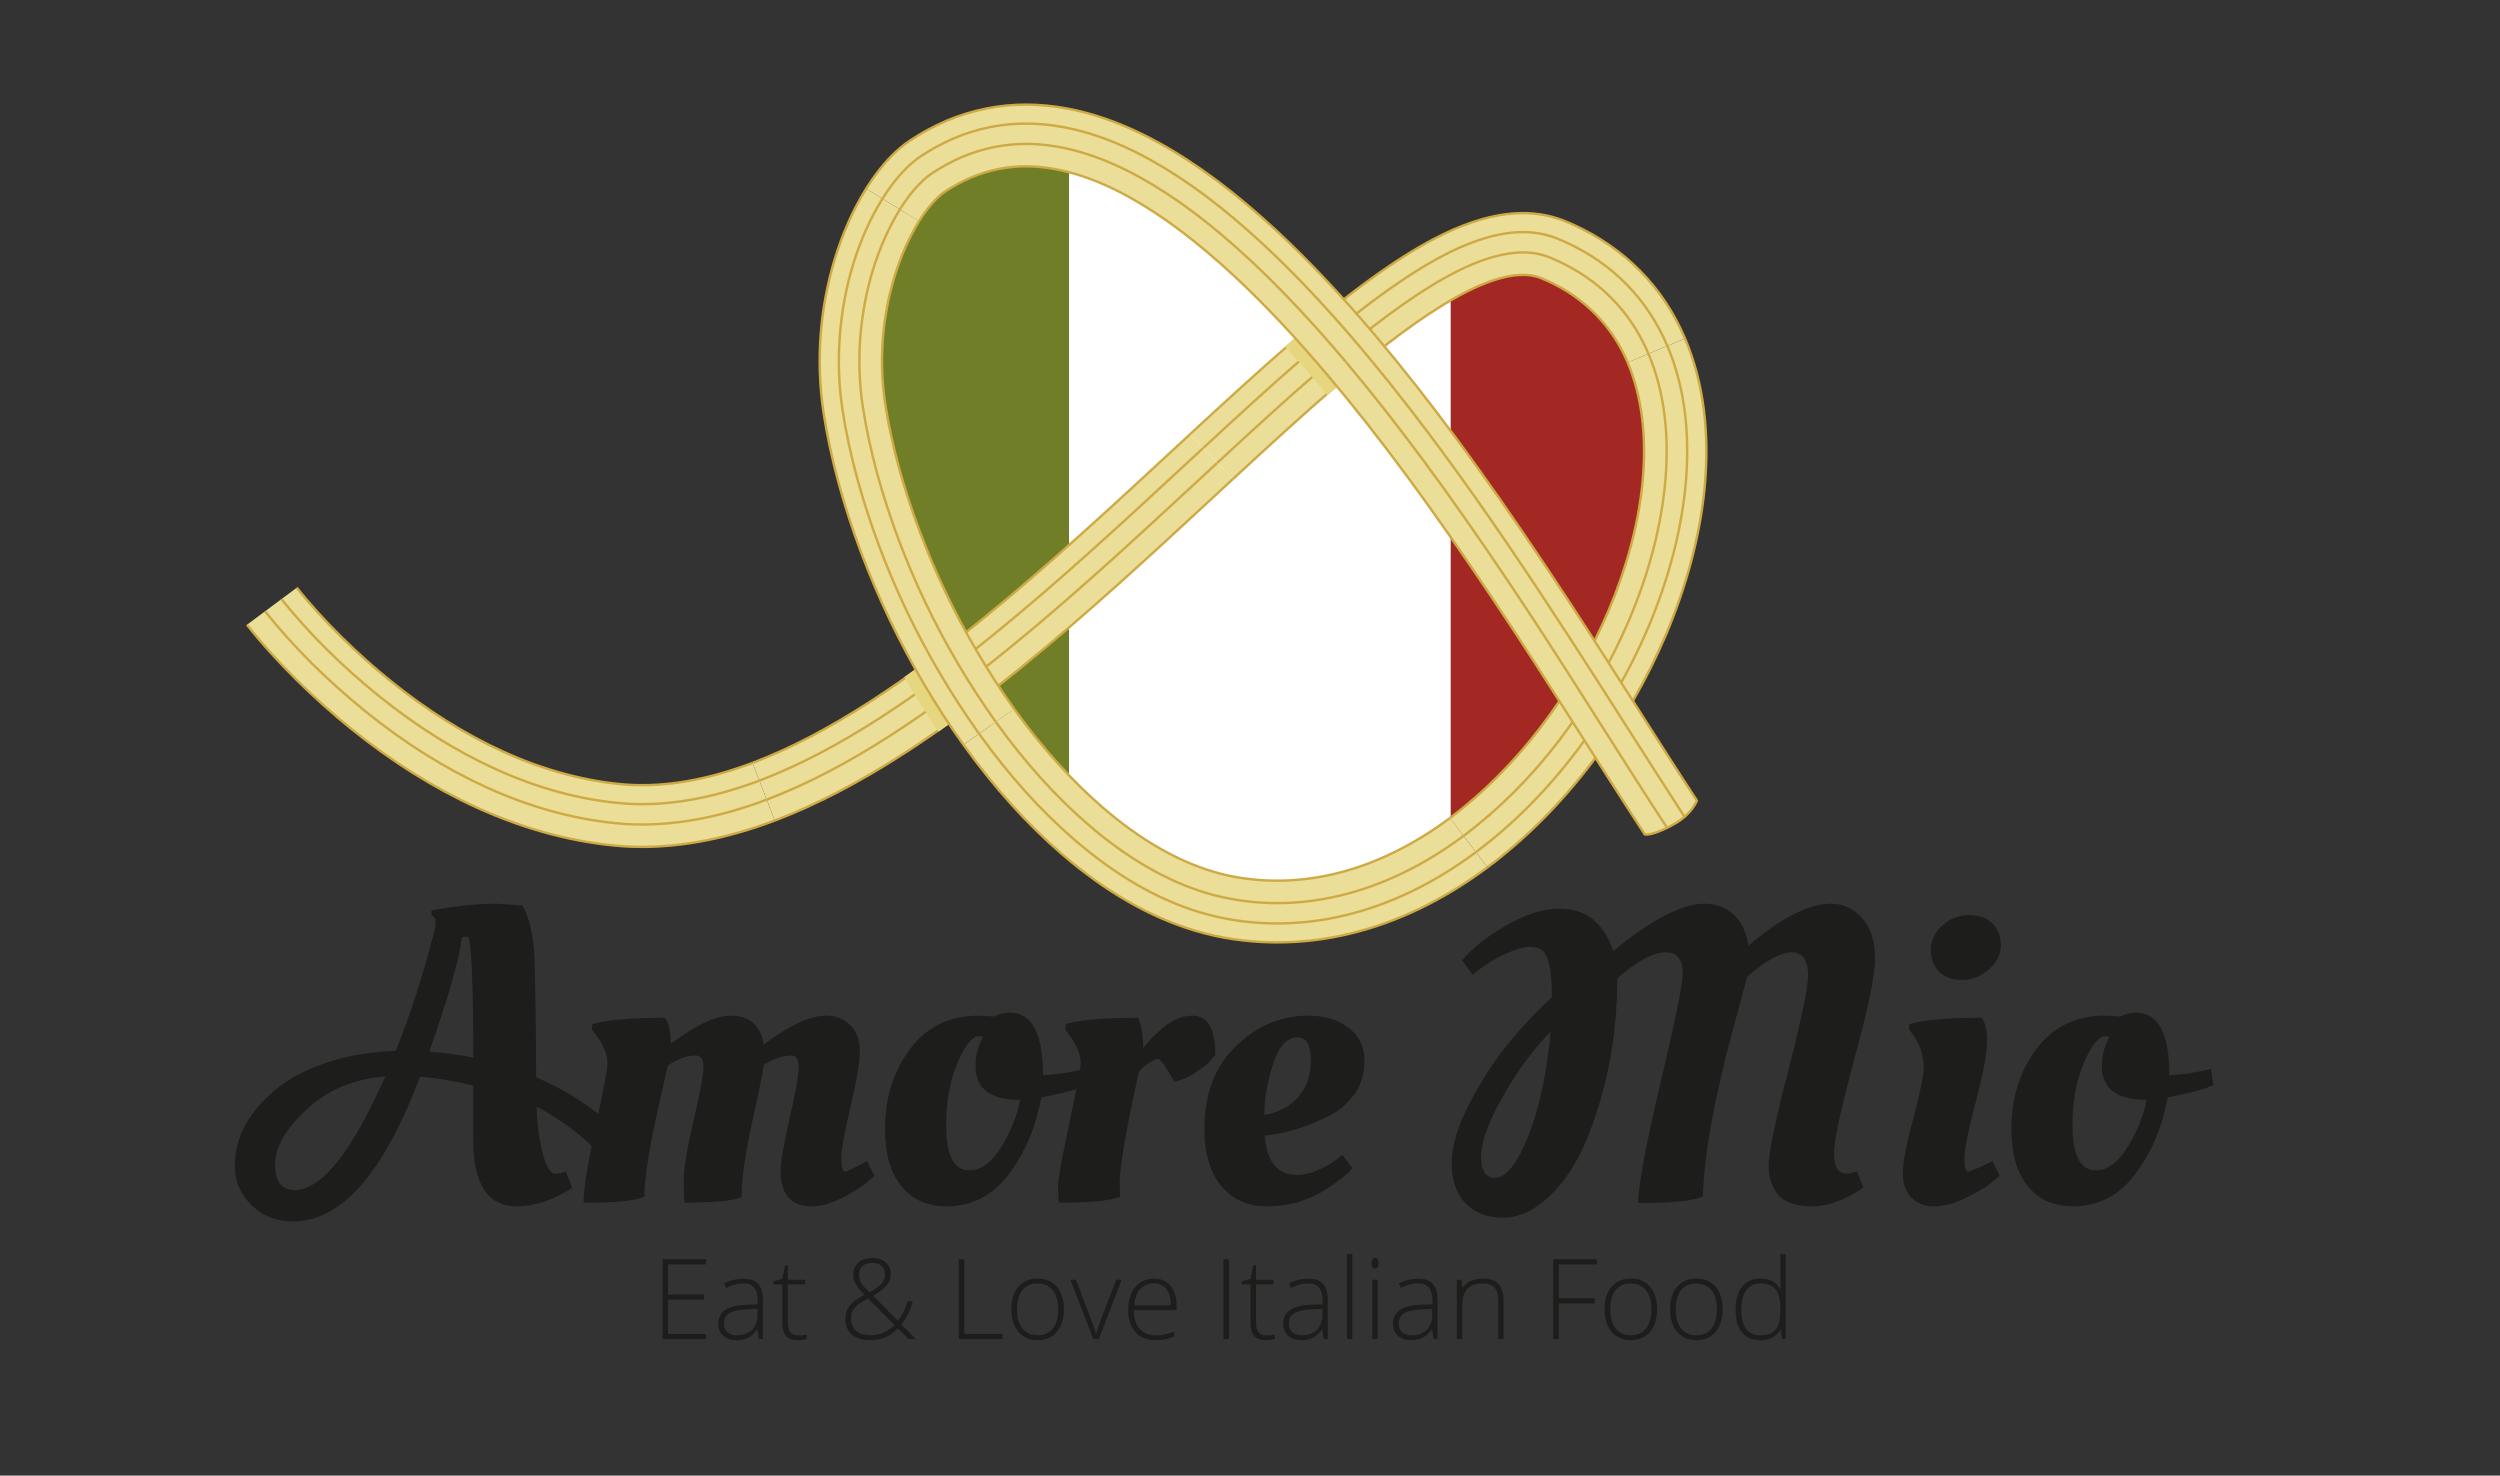 <?xml version="1.0" encoding="UTF-8"?>
<svg xmlns="http://www.w3.org/2000/svg" xmlns:xlink="http://www.w3.org/1999/xlink" width="537.87mm" height="317.48mm" viewBox="0 0 1524.68 899.94">
  <rect x="0" y="0" width="1524.68" height="899.94" fill="#333333" stroke="none"/>
  <defs>
    <style>
      .cls-1 {
        fill: none;
      }

      .cls-2 {
        fill: #e6d67f;
      }

      .cls-3 {
        fill: #ebde99;
      }

      .cls-4 {
        fill: #a32823;
      }

      .cls-5 {
        fill: #1d1d1b;
      }

      .cls-6 {
        isolation: isolate;
      }

      .cls-7 {
        mix-blend-mode: multiply;
      }

      .cls-8 {
        clip-path: url(#clippath-1);
      }

      .cls-9 {
        clip-path: url(#clippath-3);
      }

      .cls-10 {
        clip-path: url(#clippath-2);
      }

      .cls-11 {
        fill: #fff;
      }

      .cls-12 {
        fill: #ceaa45;
      }

      .cls-13 {
        clip-path: url(#clippath);
      }

      .cls-14 {
        fill: #707f27;
      }
    </style>
    <clipPath id="clippath">
      <rect class="cls-1" x="783.79" y="202.56" width="36.92" height="38.47"></rect>
    </clipPath>
    <clipPath id="clippath-1">
      <rect class="cls-1" x="783.79" y="202.56" width="36.91" height="38.47"></rect>
    </clipPath>
    <clipPath id="clippath-2">
      <rect class="cls-1" x="551.54" y="405.95" width="30.67" height="40.27"></rect>
    </clipPath>
    <clipPath id="clippath-3">
      <rect class="cls-1" x="551.55" y="405.96" width="30.66" height="40.27"></rect>
    </clipPath>
  </defs>
  <g class="cls-6">
    <g id="Laag_1" data-name="Laag 1">
      <g>
        <path class="cls-4" d="M998.88,216.59l.62-.26c-5.95-14.03-14.51-26.91-24.76-37.24-10.07-10.28-22.81-19.08-36.84-25.46-.6-.26-1.15-.5-1.7-.74-1.07-.47-2.16-.96-3.59-1.51-2.08-.82-4.3-1.54-6.6-2.14-4.28-1.12-8.77-1.78-13.39-1.95-7.7-.28-15.72.75-24.51,3.14-1.14.32-2.25.66-3.35,1v359.93c2.1-1.46,4.19-2.95,6.27-4.5l-.41-.53.41.53c20.96-15.61,40.35-35.07,57.63-57.87.37-.5.74-1.01,1.12-1.52l21.32-32.38c6.74-11.68,12.77-23.76,18.01-36.14,11.23-26.61,18.28-53.12,20.97-78.77,3.22-31.4-.34-59.61-10.58-83.85l-.62.26Z"></path>
        <path class="cls-11" d="M848.66,168.45c-13.17,8.09-25.29,16.85-36.67,25.78-12.17-13.47-24.02-25.57-35.84-36.61-23.12-21.46-43.76-36.94-64.98-48.71-13.53-7.46-26.43-12.83-39.45-16.4-6.67-1.83-13.28-3.13-19.83-3.9v406.39c1.73,1.57,3.48,3.12,5.24,4.64,23.98,20.59,47.77,34.3,72.71,41.91,6.98,2.12,14.38,3.76,21.39,4.76,7.11,1.07,14.38,1.66,21.57,1.76.9.02,1.81.03,2.71.03,13.41,0,26.89-1.62,40.08-4.84,23.74-5.72,46.96-16.46,69.16-31.92V151.42c-14.23,4.48-26.18,11.07-36.09,17.03"></path>
        <path class="cls-14" d="M627.06,88.29c-15.05,1.42-30.08,6.07-43.46,13.46-3.55,1.9-6.84,3.98-9.59,5.77-3.53,2.34-6.85,5.09-10.14,8.4-5.15,5.21-9.67,11-14.21,18.25l.57.35-.58-.34c-7.24,11.68-12.94,24.49-17.39,39.18-4.01,13.32-6.58,27.23-7.63,41.33-1.04,14.15-.53,28.29,1.51,42.02,1.94,12.79,4.68,25.69,8.42,39.46,6.77,24.84,16.17,49.95,27.95,74.65,4.46,9.32,9.2,18.44,14.18,27.32l18.51,30.12c2.56,3.82,5.15,7.6,7.79,11.29l.55-.39-.54.39c15.51,21.57,31.56,39.77,48.89,55.47V88.62c-8.44-1-16.75-1.11-24.84-.33"></path>
        <path class="cls-3" d="M472.48,500.43c-28.46,10.77-59.83,17.74-92.1,15.71-31.6-2.24-61.58-10.91-89.41-23.55-27.8-12.68-53.29-29.19-76.57-47.96-11.66-9.38-22.76-19.36-33.36-29.85-5.3-5.26-10.47-10.63-15.49-16.18-5.11-5.66-9.78-10.98-14.92-17.59l30.38-22.6c3.61,4.65,8.31,10.11,12.77,15.02,4.56,5.02,9.29,9.93,14.12,14.73,9.7,9.6,19.86,18.73,30.47,27.27,21.18,17.08,44.13,31.86,68.46,42.96,24.23,11.07,50.28,18.38,75.97,20.19,25.16,1.6,51.17-3.84,76.14-13.31l13.54,35.16Z"></path>
        <path class="cls-12" d="M391.62,479.6c-2.99,0-5.94-.1-8.87-.28-24.66-1.74-51.03-8.74-76.23-20.26-23.27-10.61-46.36-25.1-68.63-43.06-10.37-8.34-20.64-17.53-30.52-27.31-5.04-5.01-9.8-9.98-14.14-14.76-4.94-5.44-9.49-10.79-12.82-15.07l1.19-.9c3.3,4.25,7.83,9.56,12.74,14.97,4.33,4.77,9.07,9.72,14.09,14.71,9.85,9.74,20.08,18.9,30.41,27.21,22.17,17.89,45.15,32.3,68.3,42.86,25.05,11.44,51.23,18.4,75.71,20.13,23.21,1.49,48.73-2.99,75.82-13.27l.54,1.38c-23.89,9.07-46.59,13.64-67.59,13.64"></path>
        <path class="cls-12" d="M391.57,491.18c-3.23,0-6.42-.1-9.57-.3-26.44-1.87-53.47-9.03-80.37-21.3-24.15-11.01-48.08-26.01-71.12-44.6-22.94-18.58-42.94-38.48-59.45-59.16l1.17-.92c16.44,20.59,36.37,40.42,59.23,58.93,22.94,18.49,46.76,33.44,70.8,44.4,26.72,12.18,53.59,19.31,79.84,21.16,24.9,1.57,52.07-3.14,80.73-14l.54,1.38c-25.24,9.56-49.35,14.4-71.8,14.4"></path>
        <path class="cls-12" d="M391.54,503.58c-3.48,0-6.93-.11-10.34-.32-27.94-1.98-56.47-9.52-84.79-22.41-25.12-11.46-49.95-27.02-73.8-46.24-24.09-19.57-44.23-39.64-61.56-61.34l1.17-.92c17.26,21.61,37.33,41.61,61.33,61.11,23.75,19.15,48.47,34.65,73.48,46.05,28.16,12.81,56.51,20.3,84.27,22.27,26.71,1.69,55.65-3.3,86-14.79l.53,1.38c-26.68,10.11-52.29,15.21-76.29,15.21"></path>
        <path class="cls-12" d="M391.5,517.22c-3.76,0-7.48-.12-11.17-.34-29.63-2.1-59.79-10.05-89.67-23.62-26.18-11.94-51.99-28.11-76.74-48.06-11.4-9.18-22.64-19.24-33.42-29.9-5.62-5.58-10.7-10.88-15.53-16.21-5.32-5.89-9.9-11.15-14.95-17.63l1.18-.9c5.02,6.44,9.58,11.67,14.88,17.54,4.81,5.3,9.87,10.58,15.46,16.15,10.75,10.63,21.95,20.66,33.31,29.8,24.65,19.88,50.36,35.98,76.42,47.87,29.7,13.5,59.7,21.4,89.14,23.49,28.69,1.8,59.57-3.47,91.78-15.67l.53,1.39c-28.28,10.71-55.55,16.1-81.25,16.1"></path>
        <path class="cls-3" d="M751.74,292.3c-41.86,38.72-83.81,78.1-128.92,114.73-22.56,18.29-45.92,35.91-70.71,51.96-24.79,16.02-51.06,30.58-79.62,41.44l-13.54-35.16c25.03-9.5,49.18-22.77,72.39-37.79,23.24-15.04,45.6-31.88,67.42-49.57,43.67-35.45,85.08-74.29,127.06-113.12l25.92,27.51Z"></path>
        <path class="cls-12" d="M459.2,465.97l-.54-1.38c22.71-8.62,46.35-20.96,72.26-37.72,20.95-13.56,42.97-29.76,67.35-49.52,39.84-32.35,78.59-68.23,116.07-102.94l10.96-10.16,1.01,1.09-10.96,10.15c-37.49,34.72-76.26,70.62-116.14,103-24.42,19.8-46.49,36.03-67.48,49.62-26,16.81-49.73,29.19-72.54,37.85"></path>
        <path class="cls-12" d="M463.37,476.78l-.54-1.38c23.5-8.93,47.87-21.63,74.48-38.84,21.25-13.76,43.62-30.2,68.37-50.26,40.21-32.66,79.01-68.6,116.54-103.36l11.04-10.23,1.02,1.09-11.04,10.22c-37.55,34.78-76.37,70.74-116.62,103.42-24.8,20.09-47.21,36.57-68.5,50.35-26.71,17.26-51.16,30.01-74.77,38.98"></path>
        <path class="cls-12" d="M467.83,488.37l-.54-1.38c24.34-9.25,49.48-22.34,76.87-40.04,21.67-14.03,44.38-30.73,69.45-51.05,40.49-32.88,79.24-68.78,116.72-103.49l11.49-10.63,1.02,1.09-11.48,10.63c-37.5,34.72-76.28,70.64-116.8,103.54-25.12,20.36-47.88,37.09-69.59,51.15-27.47,17.75-52.71,30.89-77.14,40.18"></path>
        <path class="cls-12" d="M472.74,501.12l-.54-1.38c25.28-9.61,51.28-23.14,79.49-41.37,22.33-14.46,44.78-30.96,70.65-51.91,40.84-33.17,79.59-69.06,117.07-103.76l11.81-10.94,1.03,1.09-11.82,10.93c-37.49,34.72-76.26,70.62-117.14,103.83-25.91,20.99-48.4,37.52-70.78,52.01-28.29,18.29-54.39,31.86-79.77,41.51"></path>
        <path class="cls-3" d="M992.65,221.07c-9.34-22.4-26.58-39.82-49.02-49.84-1.32-.54-3.06-1.36-4.01-1.71-.95-.38-1.94-.69-2.95-.96-2.02-.53-4.19-.84-6.5-.94-4.65-.18-9.93.61-15.42,2.11-11.08,3.08-22.77,8.96-34.07,15.83-22.73,13.92-44.52,31.61-65.82,49.83-21.3,18.33-42.19,37.56-63.13,56.91l-25.92-27.51c21.01-19.41,42.14-38.89,64.15-57.82,22.1-18.85,44.76-37.46,70.86-53.48,13.13-7.9,27.13-15.31,43.71-20,8.32-2.26,17.34-3.81,27.07-3.47,4.83.19,9.82.87,14.73,2.15,2.45.63,4.88,1.42,7.26,2.36,2.39.92,3.88,1.65,5.88,2.5,14.89,6.77,29.02,16.2,40.77,28.18,11.8,11.91,21.03,26.19,27.4,41.23l-35,14.63Z"></path>
        <path class="cls-12" d="M726.33,265.34l-1.02-1.09c19.4-17.92,41.39-38.24,64.17-57.85,21.17-18.05,44.07-37.05,70.95-53.55,11.9-7.15,26.4-15.13,43.9-20.08,9.81-2.66,18.74-3.79,27.3-3.5,5.12.2,10.13.93,14.9,2.17,2.55.67,5.03,1.47,7.35,2.38,1.56.61,2.76,1.13,3.95,1.66.62.28,1.25.56,1.94.85,15.62,7.09,29.79,16.9,41.02,28.35,11.42,11.52,20.95,25.85,27.55,41.46l-1.38.57c-6.53-15.43-15.95-29.61-27.24-41-11.1-11.32-25.12-21.01-40.55-28.03-.68-.28-1.31-.57-1.95-.85-1.17-.52-2.35-1.04-3.89-1.63-2.27-.89-4.68-1.68-7.18-2.33-4.66-1.21-9.56-1.93-14.57-2.13-8.41-.29-17.19.83-26.85,3.44-17.31,4.9-31.71,12.81-43.51,19.91-26.79,16.44-49.64,35.4-70.76,53.42-22.76,19.57-44.74,39.89-64.13,57.8"></path>
        <path class="cls-12" d="M734.3,273.8l-1.02-1.09c18.35-16.95,41.19-38.05,63.86-57.56,19.85-16.95,43.21-36.38,69.39-52.43,10.53-6.35,24.69-14.22,40.94-18.8,8.62-2.34,16.37-3.34,23.71-3.08,4.28.17,8.44.77,12.37,1.8,2.13.56,4.15,1.22,6.02,1.96,1.28.49,2.41.99,3.54,1.49.58.26,1.16.52,1.78.78,14.54,6.62,27.16,15.34,37.52,25.92,10.39,10.47,19.09,23.57,25.15,37.87l-1.38.57c-6-14.12-14.58-27.06-24.85-37.41-10.23-10.45-22.71-19.05-37.06-25.59-.6-.26-1.19-.52-1.78-.78-1.1-.48-2.21-.98-3.48-1.45-1.82-.72-3.79-1.36-5.85-1.91-3.83-1-7.88-1.59-12.04-1.75-7.19-.27-14.79.72-23.25,3.02-16.08,4.53-30.12,12.34-40.56,18.63-26.08,16-49.39,35.38-69.2,52.29-22.65,19.49-45.48,40.58-63.82,57.53"></path>
        <path class="cls-12" d="M742.85,282.87l-1.02-1.09c22.41-20.71,42.65-39.3,63.52-57.26,20.88-17.84,43.52-36.39,67.74-51.23,14.39-8.7,26.39-14.23,37.76-17.42,7.35-1.99,13.85-2.85,19.87-2.63,3.37.13,6.62.61,9.65,1.4,3.12.77,6.13,2.09,9.31,3.5,13.12,5.98,24.48,13.81,33.77,23.3,9.45,9.52,17.05,20.97,22.58,34.03l-1.38.57c-5.47-12.88-12.96-24.18-22.28-33.57-9.17-9.36-20.38-17.1-33.32-22.99-3.25-1.43-6.06-2.67-9.07-3.41-2.94-.78-6.08-1.23-9.34-1.36-5.86-.21-12.22.63-19.41,2.57-11.23,3.15-23.11,8.64-37.38,17.26-24.11,14.78-46.71,33.29-67.54,51.08-20.85,17.93-41.08,36.53-63.48,57.22"></path>
        <path class="cls-12" d="M752.25,292.84l-1.02-1.08c22.32-20.63,42.48-39.15,63.15-56.93,20.4-17.45,42.5-35.58,65.91-49.9,13.05-7.93,24.26-13.13,34.27-15.91,5.86-1.6,11.13-2.31,15.65-2.13,2.34.09,4.58.41,6.66.96,1.15.3,2.15.63,3.05,1,.56.2,1.47.59,2.38,1,.56.25,1.12.5,1.63.7,22.57,10.09,40.11,27.93,49.42,50.25l-1.38.56c-9.16-21.97-26.44-39.53-48.64-49.45-.5-.21-1.07-.46-1.64-.71-.88-.39-1.74-.76-2.31-.98-.87-.35-1.81-.65-2.89-.94-1.97-.52-4.11-.82-6.34-.91-4.37-.18-9.49.52-15.19,2.08-9.88,2.75-20.96,7.9-33.88,15.75-23.32,14.27-45.37,32.35-65.72,49.76-20.64,17.76-40.79,36.27-63.1,56.89"></path>
        <path class="cls-3" d="M884.32,498.87c42.5-31.87,75.68-77.21,96.74-126.53,10.44-24.73,17.81-50.72,20.53-76.76,2.71-25.94.58-52.18-8.94-74.51l34.99-14.63c12.81,30.3,14.84,62.6,11.74,92.97-3.22,30.53-11.64,59.81-23.29,87.47-11.74,27.66-26.85,53.77-44.97,77.8-18.17,23.97-39.38,45.95-64,64.28l-22.81-30.09Z"></path>
        <path class="cls-12" d="M907.58,529.55l-.9-1.19c23.23-17.29,44.71-38.87,63.86-64.12,18.1-24.01,33.19-50.13,44.87-77.65,12.43-29.49,20.24-58.85,23.24-87.26,3.55-34.71-.38-65.87-11.68-92.61l1.38-.58c11.4,26.97,15.37,58.37,11.79,93.34-3,28.55-10.86,58.05-23.34,87.68-11.72,27.63-26.88,53.86-45.06,77.96-19.23,25.37-40.81,47.05-64.15,64.43"></path>
        <path class="cls-12" d="M900.56,520.29l-.9-1.19c22.34-16.62,43.04-37.42,61.52-61.81,17.52-23.23,32.13-48.52,43.45-75.17,11.99-28.46,19.52-56.71,22.38-83.97,3.39-32.74-.25-61.98-10.81-86.93l1.38-.57c10.65,25.17,14.33,54.66,10.92,87.65-2.88,27.41-10.44,55.79-22.49,84.39-11.36,26.76-26.04,52.16-43.63,75.49-18.57,24.5-39.37,45.4-61.82,62.11"></path>
        <path class="cls-12" d="M893.04,510.36l-.9-1.18c42.92-32.23,77.82-77.83,100.93-131.86,11.52-27.28,18.74-54.35,21.48-80.43,3.19-30.67-.15-57.87-9.89-80.83l1.38-.57c9.85,23.2,13.21,50.64,10,81.56-2.75,26.23-10.02,53.44-21.59,80.86-23.2,54.27-58.27,100.07-101.4,132.47"></path>
        <path class="cls-12" d="M884.77,499.46l-.9-1.19c40.41-30.29,74.68-75.13,96.5-126.23,11.01-26.07,17.9-51.83,20.48-76.55,2.93-28-.14-53.64-8.88-74.14l1.38-.57c8.84,20.73,11.95,46.62,8.99,74.87-2.6,24.87-9.52,50.76-20.59,76.97-21.92,51.34-56.36,96.39-96.98,126.84"></path>
        <path class="cls-3" d="M618.53,432.37c15.91,22.15,33.9,42.76,54.11,60.2,20.17,17.37,42.79,31.63,66.82,38.9,6.04,1.82,11.96,3.16,18.23,4.06,6.27.94,12.6,1.45,18.93,1.55,12.67.2,25.38-1.25,37.83-4.27,24.92-5.99,48.64-18.14,69.87-33.94l22.81,30.09c-24.56,18.27-52.77,32.96-83.69,40.4-15.4,3.76-31.43,5.61-47.43,5.34-8.01-.12-16-.77-23.92-1.95-7.92-1.14-16.02-2.96-23.7-5.29-30.99-9.45-57.64-26.72-80.67-46.49-23.05-19.92-42.79-42.67-60.14-66.79l30.95-21.81Z"></path>
        <path class="cls-12" d="M779.02,575.47c-1.01,0-2.02,0-3.02-.03-8.02-.12-16.1-.78-24.02-1.96-7.81-1.12-16.04-2.95-23.8-5.31-27.78-8.47-54.25-23.73-80.94-46.64-21.56-18.62-41.27-40.51-60.26-66.91l1.22-.86c18.92,26.3,38.56,48.11,60.02,66.66,26.53,22.78,52.83,37.94,80.39,46.34,7.69,2.33,15.85,4.15,23.6,5.26,7.85,1.18,15.87,1.84,23.82,1.95,15.82.26,31.7-1.53,47.25-5.32,28.73-6.92,56.8-20.48,83.42-40.28l.9,1.18c-26.79,19.93-55.03,33.57-83.96,40.54-14.68,3.57-29.66,5.38-44.6,5.38"></path>
        <path class="cls-12" d="M778.91,563.91c-16.17,0-32.11-2.27-47.33-6.8-26.17-7.96-51.25-22.45-76.69-44.31-20.85-18.01-39.95-39.23-58.39-64.89l1.21-.86c18.38,25.56,37.4,46.7,58.16,64.63,25.28,21.72,50.19,36.11,76.14,44.01,28.07,8.36,58.66,8.96,88.49,1.72,27.18-6.55,53.81-19.43,79.15-38.3l.9,1.19c-25.52,18.98-52.33,31.95-79.71,38.55-13.92,3.38-28.01,5.07-41.94,5.07"></path>
        <path class="cls-12" d="M778.91,551.53c-14.93,0-29.64-2.1-43.68-6.29-24.13-7.32-48.4-21.39-72.12-41.81-19.82-17.11-38.79-38.21-56.41-62.71l1.22-.86c17.54,24.4,36.44,45.42,56.17,62.46,23.57,20.28,47.65,34.25,71.57,41.5,25.95,7.75,54.26,8.27,81.87,1.53,25.52-6.14,50.63-18.31,74.61-36.16l.9,1.18c-24.15,17.98-49.44,30.23-75.17,36.42-12.94,3.16-26.03,4.74-38.97,4.74"></path>
        <path class="cls-12" d="M778.95,537.84c-.78,0-1.55,0-2.33-.01-6.37-.1-12.77-.62-19.04-1.56-6.15-.88-12.15-2.22-18.34-4.08-22.26-6.74-44.84-19.88-67.1-39.05-19-16.41-37.24-36.7-54.22-60.33l1.21-.87c16.92,23.54,35.08,43.75,53.99,60.08,22.1,19.04,44.49,32.07,66.55,38.74,6.11,1.84,12.04,3.17,18.12,4.03,6.2.93,12.53,1.45,18.84,1.54,12.55.21,25.21-1.23,37.63-4.25,23.69-5.69,47.11-17.07,69.6-33.81l.9,1.19c-22.65,16.86-46.24,28.32-70.14,34.06-11.77,2.86-23.77,4.31-35.68,4.31"></path>
        <g class="cls-7">
          <g class="cls-13">
            <g class="cls-8">
              <path class="cls-2" d="M809.49,241.03c-2.22-2.69-4.78-5.75-7.01-8.39-6.09-7.22-12.8-14.7-18.69-21.26l10.12-8.81,26.8,28.74-11.22,9.72Z"></path>
            </g>
          </g>
        </g>
        <path class="cls-3" d="M810.21,229.44c-18.03-21.37-36.91-41.91-57.04-60.71-20.13-18.72-41.59-35.88-64.62-48.63-22.91-12.74-47.73-20.59-71.1-18.29-11.64,1.13-22.91,4.63-33.44,10.42-2.64,1.41-5.21,3.02-7.77,4.67-1.66,1.11-3.43,2.57-5.27,4.43-3.66,3.68-7.25,8.42-10.45,13.55l-32.29-19.8c4.35-6.94,9.32-13.72,15.71-20.19,3.19-3.21,6.88-6.4,11.17-9.25,3.44-2.24,6.95-4.42,10.62-6.38,14.54-8.03,31.18-13.3,48.09-14.89,16.94-1.63,33.83.39,49.45,4.67,15.67,4.3,30.21,10.72,43.76,18.2,27.09,15.04,50.52,34,72.18,54.1,21.61,20.19,41.4,41.77,60.16,63.99l-29.15,24.13Z"></path>
        <path class="cls-12" d="M838.79,205.79c-20.83-24.68-40.48-45.59-60.1-63.92-25.65-23.8-48.53-40.96-72.03-54-14.96-8.24-29.21-14.18-43.59-18.12-16.81-4.61-33.35-6.17-49.18-4.65-16.54,1.56-33.07,6.68-47.8,14.8-3.93,2.1-7.55,4.39-10.56,6.36-3.85,2.56-7.47,5.55-11.05,9.16-5.65,5.71-10.62,12.08-15.62,20.05l-1.27-.78c5.06-8.06,10.08-14.52,15.82-20.31,3.66-3.68,7.35-6.74,11.28-9.35,3.06-1.99,6.71-4.3,10.68-6.42,14.89-8.22,31.62-13.4,48.37-14.98,16-1.54,32.72.05,49.72,4.7,14.49,3.97,28.86,9.95,43.92,18.26,23.6,13.1,46.59,30.32,72.33,54.21,19.66,18.37,39.36,39.32,60.22,64.05l-1.15.95Z"></path>
        <path class="cls-12" d="M829.82,213.22c-20.58-24.39-39.93-44.96-59.14-62.91-24.91-23.13-47.06-39.76-69.71-52.31-14.12-7.8-27.55-13.39-41.01-17.08-15.42-4.23-30.55-5.67-44.95-4.3-14.98,1.43-29.94,6.07-43.29,13.43-3.52,1.88-6.87,4-9.69,5.83-3.19,2.11-6.21,4.63-9.23,7.67-4.97,5.02-9.55,10.91-13.99,18.01l-1.27-.78c4.5-7.2,9.14-13.17,14.2-18.27,3.09-3.12,6.2-5.69,9.47-7.87,2.86-1.85,6.24-3.99,9.8-5.89,13.52-7.46,28.69-12.16,43.87-13.61,14.58-1.4,29.88.06,45.49,4.34,13.58,3.72,27.11,9.35,41.34,17.21,22.76,12.62,45,29.31,70,52.53,19.27,17.99,38.65,38.61,59.27,63.04l-1.15.95Z"></path>
        <path class="cls-12" d="M820.21,221.17c-20.24-23.98-39.24-44.21-58.11-61.84-24.11-22.4-45.47-38.45-67.22-50.51-27.96-15.51-54.42-22.19-78.67-19.86-13.28,1.27-26.59,5.41-38.46,11.96-3.09,1.63-6.03,3.5-8.76,5.26-2.42,1.6-4.88,3.65-7.29,6.07-4.25,4.28-8.37,9.6-12.25,15.82l-1.27-.78c3.94-6.31,8.13-11.72,12.46-16.08,2.48-2.5,5.01-4.61,7.53-6.27,2.76-1.78,5.73-3.66,8.87-5.32,12.04-6.64,25.55-10.84,39.03-12.13,24.56-2.36,51.32,4.37,79.55,20.04,21.86,12.12,43.31,28.23,67.52,50.72,18.91,17.67,37.95,37.93,58.23,61.97l-1.15.95Z"></path>
        <path class="cls-12" d="M809.63,229.92c-19.85-23.54-38.49-43.37-56.98-60.64-22.92-21.33-44.01-37.2-64.48-48.53-25.14-13.98-49.58-20.28-70.65-18.2-11.59,1.13-22.74,4.61-33.15,10.33-2.73,1.45-5.42,3.16-7.73,4.64-1.66,1.11-3.39,2.57-5.14,4.33-3.48,3.5-7.06,8.14-10.34,13.41l-1.27-.78c3.34-5.37,6.99-10.1,10.55-13.67,1.82-1.84,3.63-3.35,5.38-4.52,2.35-1.51,5.07-3.23,7.84-4.7,10.58-5.82,21.93-9.36,33.72-10.51,21.39-2.11,46.12,4.25,71.53,18.38,20.57,11.39,41.76,27.33,64.77,48.74,18.53,17.31,37.21,37.19,57.11,60.78l-1.15.95Z"></path>
        <path class="cls-3" d="M1003.14,508.9c-31.58-48.27-61.07-96.52-92.66-143.58-31.45-47.01-64.22-93.04-100.27-135.87l29.15-24.13c37.44,44.51,70.87,91.53,102.79,139.23,31.95,47.6,61.91,96.6,92.75,143.7,0,0-3.36,7.88-12.93,13.76-9.68,5.94-18.84,6.88-18.84,6.88"></path>
        <path class="cls-12" d="M836.58,221.35c-2.24-2.72-4.5-5.43-6.77-8.13l1.15-.95c2.27,2.7,4.54,5.41,6.77,8.14l-1.16.94Z"></path>
        <path class="cls-12" d="M1026.6,498.38c-11.1-17.14-22.4-34.85-33.32-51.96-48.62-76.18-98.9-154.95-156.7-225.07l1.16-.94c57.86,70.2,108.16,149.01,156.81,225.22,10.92,17.12,22.22,34.81,33.32,51.96l-1.26.8Z"></path>
        <path class="cls-12" d="M1016.07,505.24c-13.37-20.42-27.05-41.97-40.27-62.8-17.83-28.1-36.28-57.15-54.46-84.24-38.08-56.9-69.27-99.16-101.13-137.03l1.14-.95c31.91,37.91,63.13,80.21,101.24,137.15,18.19,27.11,36.64,56.17,54.48,84.28,13.22,20.83,26.9,42.38,40.26,62.79l-1.25.81Z"></path>
        <path class="cls-12" d="M1003.95,509.7c-.65,0-.96-.08-1.01-.09l-.27-.07-.16-.24c-13.31-20.35-26.44-40.99-39.14-60.95-17.32-27.24-35.25-55.41-53.52-82.62-37.79-56.47-68.69-98.36-100.22-135.81l1.15-.95c31.56,37.49,62.5,79.41,100.31,135.94,18.28,27.23,36.2,55.41,53.54,82.65,12.64,19.86,25.7,40.4,38.94,60.65,1.11.08,6.05-.04,17.61-6.6,8.73-4.96,12.16-11.71,12.86-13.28-12.87-19.67-25.83-40.03-38.36-59.74-17.51-27.53-35.62-56.01-54.16-83.62-38.57-57.64-70.26-100.56-102.74-139.17l1.15-.95c32.51,38.65,64.24,81.61,102.84,139.3,18.54,27.63,36.66,56.12,54.18,83.65,12.61,19.81,25.63,40.29,38.57,60.05l.21.32-.13.35c-.14.34-3.32,8.51-13.67,14.38-10.63,6.04-15.95,6.81-17.98,6.81"></path>
        <g class="cls-7">
          <g class="cls-10">
            <g class="cls-9">
              <path class="cls-2" d="M572.36,446.22c-7.05-10.49-14.6-22.35-20.81-33.31l9.78-6.96,20.88,33.27-9.85,7Z"></path>
            </g>
          </g>
        </g>
        <path class="cls-3" d="M560.53,134.88c-12.85,20.86-20.24,46.74-22.16,72.25-.94,12.83-.52,25.73,1.38,38.4,1.98,13.1,4.9,26.45,8.45,39.52,14.43,52.4,38.66,102.91,70.34,147.33l-30.95,21.81c-17.33-24.15-32.26-49.77-45-76.39-12.71-26.64-23.26-54.31-31.07-82.97-3.89-14.37-7.08-28.83-9.35-43.84-2.3-15.45-2.82-31.11-1.67-46.61,1.16-15.51,3.96-30.89,8.46-45.85,4.54-14.96,10.65-29.55,19.27-43.45l32.3,19.8Z"></path>
        <path class="cls-12" d="M586.97,454.62c-16.83-23.47-32-49.2-45.07-76.5-13.1-27.49-23.58-55.45-31.11-83.1-4.15-15.33-7.22-29.7-9.37-43.92-2.27-15.28-2.84-31.01-1.68-46.77,1.18-15.7,4.03-31.18,8.49-46.01,4.96-16.35,11.29-30.62,19.36-43.62l1.27.78c-8,12.89-14.29,27.05-19.2,43.27-4.43,14.73-7.26,30.1-8.43,45.69-1.15,15.66-.59,31.29,1.67,46.45,2.15,14.17,5.2,28.48,9.34,43.76,7.51,27.57,17.95,55.45,31.02,82.85,13.03,27.22,28.15,52.88,44.93,76.28l-1.22.86Z"></path>
        <path class="cls-12" d="M596.49,447.9c-33.98-47.71-59.02-100.16-74.42-155.89-4.04-14.91-7.01-28.83-9.08-42.6-2.15-14.43-2.69-29.32-1.6-44.25,2.51-31.76,11.3-60.14,26.14-84.37l1.28.77c-14.71,24.03-23.43,52.2-25.92,83.71-1.09,14.82-.56,29.61,1.58,43.93,2.07,13.7,5.03,27.58,9.05,42.42,15.35,55.57,40.31,107.86,74.19,155.43l-1.22.85Z"></path>
        <path class="cls-12" d="M606.7,440.71c-33.13-46.49-57.54-97.61-72.53-151.93-3.85-14.19-6.8-28.04-8.79-41.17-2.02-13.55-2.53-27.53-1.49-41.55,2.27-29.33,10.67-56.57,24.29-78.76l1.28.77c-13.5,21.99-21.83,49-24.08,78.1-1.02,13.9-.53,27.77,1.48,41.22,1.97,13.07,4.92,26.86,8.76,41,14.94,54.15,39.27,105.11,72.3,151.46l-1.22.85Z"></path>
        <path class="cls-12" d="M617.92,432.8c-31.76-44.53-56.12-95.55-70.45-147.57-3.72-13.66-6.56-26.98-8.46-39.6-1.87-12.57-2.34-25.54-1.38-38.57,2.02-26.78,9.92-52.55,22.27-72.57l1.28.77c-12.23,19.83-20.06,45.37-22.05,71.91-.95,12.92-.48,25.79,1.37,38.25,1.9,12.55,4.74,25.83,8.43,39.43,14.29,51.84,38.57,102.71,70.23,147.09l-1.22.85Z"></path>
      </g>
      <g>
        <path class="cls-5" d="M178.72,744.93c-10.23,0-18.71-3.37-25.44-10.1-6.73-6.73-10.1-14.57-10.1-23.52s2.13-17.3,6.39-25.05c4.26-7.75,10.35-14.96,18.28-21.6,7.93-6.65,18.28-12.14,31.06-16.49,12.78-4.35,26.93-6.77,42.44-7.29,9.03-22.33,17.04-47.3,24.03-74.91.17-1.02.26-2.34.26-3.96s-.86-3.02-2.56-4.22v-2.56c14.66-2.72,28.04-4.09,40.14-4.09l15.34,1.02c4.43,7.84,6.9,18.71,7.41,32.6.51,13.89.85,37.97,1.02,72.22,18.41,8.01,34.17,18.15,47.3,30.42-.68,2.22-2,4.39-3.96,6.52-1.96,2.13-3.79,3.71-5.5,4.73l-2.56,1.53c-10.06-9.88-21.73-18.32-35.02-25.31.34,9.71,1.28,17.9,2.81,24.54,2.38,10.91,5.2,16.36,8.44,16.36,1.87,0,4.09-.42,6.65-1.28l3.83,9.97c-11.76,7.5-23.01,11.25-33.75,11.25-17.73,0-26.59-13.38-26.59-40.14v-33.49c-11.93-2.9-22.75-4.69-32.47-5.37-22.16,58.8-47.98,88.2-77.46,88.2ZM186.9,676.67c-12.78,11.93-19.17,23.1-19.17,33.49s4,15.6,12.02,15.6c16.36,0,34.77-23.09,55.22-69.28-19.26,1.53-35.28,8.27-48.06,20.2ZM283.79,571.34c-1.02,0-1.71.09-2.05.26-1.53,12.95-8.18,36.22-19.94,69.8,8.35.51,17.3,1.71,26.84,3.58,0-41.93-.94-66.38-2.81-73.37-.34-.17-1.02-.26-2.04-.26Z"></path>
        <path class="cls-5" d="M360.75,733.42h-4.86c0-8.01,2.43-23.35,7.29-46.02,4.86-22.67,7.29-35.54,7.29-38.6,0-5.62-2.39-11.59-7.16-17.9l-2.3-3.07.26-3.32c9.2-2.56,23.94-3.83,44.23-3.83,2.38,3.24,3.58,8.52,3.58,15.85,15.34-11.42,27.52-17.13,36.56-17.13,11.42,0,18.15,5.88,20.2,17.64,4.6-3.75,10.61-7.63,18.02-11.63,7.41-4,14.06-6.01,19.94-6.01s10.78,1.92,14.7,5.75c3.92,3.83,5.88,9.16,5.88,15.98s-1.88,18.07-5.63,33.75c-3.75,15.68-5.63,26.21-5.63,31.57s.77,8.05,2.3,8.05c1.02,0,4.51-1.62,10.48-4.86l2.81-1.53,4.6,8.95c-4.43,4.43-10.44,8.65-18.02,12.66-7.59,4-14.28,6.01-20.07,6.01-12.78,0-19.17-7.24-19.17-21.73,0-5.28,1.83-15.89,5.5-31.83,3.66-15.94,5.5-26.33,5.5-31.19s-1.45-7.29-4.35-7.29c-4.94,0-10.57,1.88-16.87,5.62-.34,3.41-2.68,15-7.03,34.77-4.35,19.77-6.52,35.11-6.52,46.02-4.95,2.22-16.53,3.32-34.77,3.32-.34-1.87-.51-6.39-.51-13.55s2-19.34,6.01-36.56c4-17.21,6.01-28.12,6.01-32.72s-1.62-6.9-4.86-6.9c-5.11,0-10.74,2.05-16.87,6.14-.34,1.53-2.04,9.04-5.11,22.5-6.14,26.93-9.2,46.11-9.2,57.52-5.97,2.39-16.71,3.58-32.21,3.58Z"></path>
        <path class="cls-5" d="M577.29,735.72c-11.76,0-20.96-4.13-27.61-12.4-6.65-8.27-9.97-19.81-9.97-34.64,0-18.92,5.07-35.19,15.21-48.83,10.14-13.63,24.16-20.45,42.06-20.45l9.2.51c2.9-1.53,6.14-2.3,9.72-2.3,13.46,0,20.2,12.7,20.2,38.09,6.99-.34,14.06-1.28,21.22-2.81l4.09-1.02,1.53,9.97c-5.63,2.39-13.21,4.52-22.75,6.39l-5.11,1.02c-3.24,17.9-9.8,33.45-19.69,46.66-9.89,13.21-22.59,19.81-38.09,19.81ZM591.09,713.74c7.16,0,13.59-4.6,19.3-13.81,5.71-9.2,9.67-18.92,11.89-29.14-18.24,0-27.36-6.81-27.36-20.45,0-5.45,1.11-10.57,3.32-15.34l1.28-2.56c-.68-.34-1.53-.51-2.56-.51s-1.79.17-2.3.51c-4.26,2.73-8.27,9.12-12.02,19.17-3.75,10.06-5.63,21.56-5.63,34.51,0,18.41,4.69,27.61,14.06,27.61Z"></path>
        <path class="cls-5" d="M647.59,733.42h-1.79c-.34-1.36-.51-4.47-.51-9.33s2.3-17.94,6.9-39.24c4.6-21.3,6.9-33.49,6.9-36.56,0-5.28-2.39-11.08-7.16-17.38l-2.3-3.07.26-3.32c9.2-2.56,23.94-3.83,44.23-3.83,2.04,4.43,3.07,10.65,3.07,18.66,1.87-3.07,5.79-7.16,11.76-12.27,5.96-5.11,12.1-7.67,18.41-7.67,9.2,0,13.81,8.01,13.81,24.03-.86,1.02-2.01,2.34-3.45,3.96-1.45,1.62-4.35,3.88-8.69,6.78-4.35,2.9-8.56,4.69-12.66,5.37-.17,0-1.62-2.3-4.35-6.9-2.73-4.6-4.77-6.9-6.14-6.9-4.26,1.53-8.01,4.09-11.25,7.67-7.84,35.28-11.76,58.12-11.76,68.52,0,3.75.08,6.39.26,7.93-5.97,2.39-17.81,3.58-35.54,3.58Z"></path>
        <path class="cls-5" d="M734.52,688.43c0-21.3,6.43-38.13,19.3-50.49,12.87-12.36,27.48-18.54,43.85-18.54,10.06,0,18.32,2.47,24.8,7.41,6.48,4.95,9.71,11.55,9.71,19.81s-2.09,15.21-6.26,20.84c-4.18,5.62-9.25,9.97-15.21,13.04-12.1,5.97-23.18,9.71-33.24,11.25l-6.14.77c1.19,16.02,7.75,24.03,19.69,24.03,4.09,0,8.44-1.02,13.04-3.07,4.6-2.05,8.18-4.09,10.74-6.14l3.83-3.07,6.14,8.18c-1.37,1.88-4.09,4.35-8.18,7.41-4.09,3.07-7.93,5.62-11.5,7.67-9.89,5.45-20.71,8.18-32.47,8.18s-21.05-4.17-27.87-12.53c-6.82-8.35-10.23-19.94-10.23-34.77ZM791.79,669c5.11-5.79,7.67-13.29,7.67-22.5s-2.73-13.81-8.18-13.81c-6.48,0-11.46,5.5-14.96,16.49-3.5,10.99-5.24,21.26-5.24,30.81,8.69-1.53,15.6-5.2,20.71-10.99Z"></path>
        <path class="cls-5" d="M1136.41,724.22c-11.08,7.67-21.48,11.5-31.19,11.5s-16.58-2.3-20.58-6.9c-4.01-4.6-6.01-10.65-6.01-18.15s4-26.8,12.02-57.91c8.01-31.1,12.02-50.4,12.02-57.91,0-9.37-3.32-14.06-9.97-14.06s-15.68,4.95-27.1,14.83c-.34,1.37-3.16,11.76-8.44,31.19-11.59,42.61-17.81,76.95-18.66,103.03-6.65,2.56-18.66,3.83-36.05,3.83h-3.32c0-10.57,4.51-34.94,13.55-73.12,9.03-38.18,13.55-60.42,13.55-66.73,0-8.69-3.5-13.04-10.48-13.04-7.5,0-17.3,5.28-29.4,15.85,0,34.77-6.14,67.33-18.41,97.66-5.8,14.32-13.34,25.95-22.63,34.9-9.29,8.95-18.83,13.42-28.63,13.42s-17.47-2.94-23.01-8.82c-5.54-5.88-8.31-14.06-8.31-24.54s3.75-22.84,11.25-37.07c7.5-14.23,15.47-26.42,23.9-36.56,8.44-10.14,17.08-19.3,25.95-27.48,0-15.68-1.88-25.14-5.63-28.38-1.88-1.53-4.56-2.3-8.05-2.3s-8.61,1.53-15.34,4.6c-6.73,3.07-13.17,7.25-19.3,12.53l-6.39-8.95c5.96-7.33,14.91-14.4,26.84-21.22,11.93-6.81,22.54-10.23,31.83-10.23s16.62,2.43,21.99,7.29c5.37,4.86,9.16,11.04,11.38,18.54,23.52-19.26,42.1-28.89,55.73-28.89,6.81,0,12.66,2.13,17.51,6.39,4.86,4.26,7.97,10.65,9.33,19.17,20.11-17.04,36.9-25.57,50.37-25.57,7.5,0,13.85,2.98,19.05,8.95,5.2,5.97,7.8,14.02,7.8,24.16s-4.18,30.55-12.53,61.23c-8.35,30.68-12.53,50.07-12.53,58.16s2.56,12.14,7.67,12.14c1.7,0,3.83-.42,6.39-1.28l3.83,9.71ZM911.69,718.34c6.81,0,13.59-8.48,20.33-25.44,6.73-16.96,11.29-38.22,13.68-63.79-10.91,11.25-20.71,24.59-29.4,40.01-8.69,15.43-13.04,27.48-13.04,36.18s2.81,13.04,8.44,13.04Z"></path>
        <path class="cls-5" d="M1211.83,635.25c0,7.16-2.3,19.47-6.9,36.94-4.6,17.47-6.9,28.89-6.9,34.26s.77,8.05,2.3,8.05c1.02,0,4.94-1.62,11.76-4.86l3.07-1.53,4.35,8.95c-1.53,1.37-3.58,3.07-6.14,5.11-2.56,2.04-7.33,4.82-14.32,8.31-6.99,3.49-13.47,5.24-19.43,5.24s-10.65-1.83-14.06-5.5c-3.41-3.66-5.11-8.6-5.11-14.83s2.13-17.3,6.39-33.24c4.26-15.94,6.39-26.29,6.39-31.06,0-7.16-2.22-13.89-6.65-20.2l-2.3-3.07.26-3.32c9.03-2.56,23.69-3.83,43.97-3.83,2.21,2.56,3.32,7.41,3.32,14.57ZM1182.68,592.68c-3.41-3.32-5.11-7.8-5.11-13.42s2.34-10.57,7.03-14.83c4.69-4.26,10.1-6.39,16.23-6.39s10.91,1.71,14.32,5.11c3.41,3.41,5.11,7.89,5.11,13.42s-2.43,10.44-7.29,14.7c-4.86,4.26-10.27,6.39-16.23,6.39s-10.65-1.66-14.06-4.99Z"></path>
        <path class="cls-5" d="M1264.23,735.72c-11.76,0-20.96-4.13-27.61-12.4-6.65-8.27-9.97-19.81-9.97-34.64,0-18.92,5.07-35.19,15.21-48.83,10.14-13.63,24.16-20.45,42.06-20.45l9.2.51c2.9-1.53,6.14-2.3,9.72-2.3,13.46,0,20.2,12.7,20.2,38.09,6.99-.34,14.06-1.28,21.22-2.81l4.09-1.02,1.53,9.97c-5.63,2.39-13.21,4.52-22.75,6.39l-5.11,1.02c-3.24,17.9-9.8,33.45-19.69,46.66-9.89,13.21-22.59,19.81-38.09,19.81ZM1278.04,713.74c7.16,0,13.59-4.6,19.3-13.81,5.71-9.2,9.67-18.92,11.89-29.14-18.24,0-27.36-6.81-27.36-20.45,0-5.45,1.11-10.57,3.32-15.34l1.28-2.56c-.68-.34-1.53-.51-2.56-.51s-1.79.17-2.3.51c-4.26,2.73-8.27,9.12-12.02,19.17-3.75,10.06-5.63,21.56-5.63,34.51,0,18.41,4.69,27.61,14.06,27.61Z"></path>
      </g>
      <g>
        <path class="cls-5" d="M430.63,816.66h-26.61v-48.69h26.61v3.13h-23.21v18.42h21.92v3.13h-21.92v20.88h23.21v3.13Z"></path>
        <path class="cls-5" d="M462.81,816.66l-.83-5.73h-.27c-1.82,2.33-3.69,3.98-5.61,4.95-1.92.96-4.19,1.45-6.81,1.45-3.55,0-6.32-.91-8.29-2.73-1.98-1.82-2.96-4.34-2.96-7.56,0-3.53,1.47-6.27,4.41-8.23,2.94-1.95,7.2-2.99,12.77-3.1l6.89-.2v-2.4c0-3.44-.7-6.04-2.1-7.79-1.4-1.75-3.65-2.63-6.76-2.63-3.35,0-6.83.93-10.43,2.8l-1.23-2.86c3.97-1.87,7.9-2.8,11.79-2.8s6.94,1.03,8.91,3.1c1.96,2.07,2.95,5.29,2.95,9.66v24.08h-2.43ZM449.48,814.33c3.86,0,6.91-1.1,9.14-3.31,2.23-2.21,3.35-5.28,3.35-9.21v-3.56l-6.33.27c-5.09.24-8.71,1.04-10.87,2.38-2.17,1.34-3.25,3.44-3.25,6.28,0,2.26.69,4.03,2.08,5.28,1.39,1.26,3.35,1.88,5.88,1.88Z"></path>
        <path class="cls-5" d="M486.52,814.4c2.09,0,3.91-.18,5.46-.53v2.66c-1.6.53-3.44.8-5.53.8-3.2,0-5.56-.85-7.08-2.56-1.52-1.71-2.28-4.4-2.28-8.06v-23.38h-5.36v-1.93l5.36-1.5,1.67-8.19h1.7v8.76h10.62v2.86h-10.62v22.92c0,2.78.49,4.83,1.47,6.16.98,1.33,2.51,2,4.6,2Z"></path>
        <path class="cls-5" d="M515.56,804.31c0-3.06.82-5.67,2.45-7.83,1.63-2.15,4.68-4.43,9.14-6.83l-2.5-2.73c-1.47-1.58-2.55-3.12-3.26-4.63-.71-1.51-1.07-3.09-1.07-4.73,0-3.17,1.06-5.7,3.18-7.56s4.97-2.8,8.54-2.8,6.17.9,8.18,2.7,3.01,4.29,3.01,7.46c0,2.33-.78,4.47-2.33,6.41-1.55,1.94-4.36,4.1-8.43,6.48l15.05,15.22c1.35-1.6,2.51-3.34,3.46-5.23.95-1.89,1.79-4.12,2.5-6.69h3.2c-1.4,5.46-3.72,10.19-6.96,14.19l8.86,8.93h-4.5l-6.43-6.56c-2.04,2-3.86,3.46-5.46,4.38s-3.35,1.63-5.25,2.11c-1.9.49-4.06.73-6.48.73-4.64,0-8.29-1.14-10.94-3.43-2.65-2.29-3.98-5.48-3.98-9.59ZM530.72,814.33c2.84,0,5.45-.48,7.81-1.45,2.36-.97,4.69-2.59,6.98-4.88l-16.09-16.15c-3.02,1.6-5.2,2.96-6.54,4.08-1.34,1.12-2.32,2.34-2.93,3.65-.61,1.31-.92,2.84-.92,4.6,0,3.18,1.03,5.66,3.1,7.46s4.93,2.7,8.59,2.7ZM523.89,777.49c0,1.75.44,3.38,1.33,4.86.89,1.49,2.58,3.42,5.06,5.8,3.53-1.89,5.98-3.65,7.36-5.3,1.38-1.64,2.07-3.52,2.07-5.63s-.69-3.78-2.07-5.08c-1.38-1.3-3.24-1.95-5.6-1.95-2.53,0-4.52.64-5.98,1.93-1.46,1.29-2.18,3.08-2.18,5.36Z"></path>
        <path class="cls-5" d="M584.71,816.66v-48.69h3.4v45.5h23.21v3.2h-26.61Z"></path>
        <path class="cls-5" d="M648.82,798.51c0,5.91-1.43,10.52-4.3,13.84-2.86,3.32-6.82,4.98-11.86,4.98-3.18,0-5.97-.77-8.39-2.3-2.42-1.53-4.27-3.73-5.56-6.59-1.29-2.86-1.93-6.17-1.93-9.93,0-5.91,1.43-10.51,4.3-13.81,2.86-3.3,6.79-4.95,11.79-4.95s8.88,1.67,11.71,5.01c2.83,3.34,4.25,7.92,4.25,13.74ZM620.25,798.51c0,4.97,1.09,8.85,3.28,11.64,2.19,2.79,5.28,4.18,9.28,4.18s7.09-1.39,9.28-4.18c2.19-2.79,3.28-6.67,3.28-11.64s-1.1-8.87-3.31-11.62c-2.21-2.75-5.31-4.13-9.31-4.13s-7.08,1.37-9.24,4.11c-2.17,2.74-3.25,6.62-3.25,11.64Z"></path>
        <path class="cls-5" d="M666.78,816.66l-13.99-36.2h3.4l9.36,24.61c1.24,3.15,2.18,5.91,2.8,8.26h.2c.91-3.02,1.84-5.8,2.8-8.33l9.36-24.55h3.4l-13.99,36.2h-3.33Z"></path>
        <path class="cls-5" d="M704.78,817.33c-5.26,0-9.36-1.62-12.31-4.86-2.94-3.24-4.41-7.78-4.41-13.62s1.42-10.4,4.26-13.87c2.84-3.48,6.67-5.21,11.49-5.21,4.26,0,7.63,1.49,10.09,4.46,2.46,2.98,3.7,7.02,3.7,12.12v2.66h-26.08c.04,4.97,1.2,8.77,3.48,11.39,2.28,2.62,5.53,3.93,9.78,3.93,2.07,0,3.88-.14,5.45-.43,1.56-.29,3.55-.91,5.94-1.87v3c-2.04.89-3.93,1.49-5.66,1.81-1.73.32-3.64.48-5.73.48ZM703.81,782.69c-3.49,0-6.28,1.15-8.39,3.45-2.11,2.3-3.34,5.61-3.7,9.94h22.38c0-4.2-.91-7.48-2.73-9.84-1.82-2.37-4.34-3.55-7.56-3.55Z"></path>
        <path class="cls-5" d="M746.15,816.66v-48.69h3.4v48.69h-3.4Z"></path>
        <path class="cls-5" d="M772.06,814.4c2.09,0,3.91-.18,5.46-.53v2.66c-1.6.53-3.44.8-5.53.8-3.2,0-5.56-.85-7.08-2.56-1.52-1.71-2.28-4.4-2.28-8.06v-23.38h-5.36v-1.93l5.36-1.5,1.67-8.19h1.7v8.76h10.62v2.86h-10.62v22.92c0,2.78.49,4.83,1.47,6.16.98,1.33,2.51,2,4.6,2Z"></path>
        <path class="cls-5" d="M807.33,816.66l-.83-5.73h-.27c-1.82,2.33-3.69,3.98-5.61,4.95-1.92.96-4.19,1.45-6.81,1.45-3.55,0-6.32-.91-8.29-2.73-1.98-1.82-2.96-4.34-2.96-7.56,0-3.53,1.47-6.27,4.41-8.23,2.94-1.95,7.2-2.99,12.77-3.1l6.89-.2v-2.4c0-3.44-.7-6.04-2.1-7.79-1.4-1.75-3.65-2.63-6.76-2.63-3.35,0-6.83.93-10.43,2.8l-1.23-2.86c3.97-1.87,7.9-2.8,11.79-2.8s6.94,1.03,8.91,3.1c1.96,2.07,2.95,5.29,2.95,9.66v24.08h-2.43ZM794.01,814.33c3.86,0,6.91-1.1,9.14-3.31,2.23-2.21,3.35-5.28,3.35-9.21v-3.56l-6.33.27c-5.09.24-8.71,1.04-10.87,2.38-2.17,1.34-3.25,3.44-3.25,6.28,0,2.26.69,4.03,2.08,5.28,1.39,1.26,3.35,1.88,5.88,1.88Z"></path>
        <path class="cls-5" d="M824.78,816.66h-3.3v-51.83h3.3v51.83Z"></path>
        <path class="cls-5" d="M836.44,770.4c0-2.13.7-3.2,2.1-3.2.69,0,1.23.28,1.61.83.39.56.58,1.34.58,2.36s-.2,1.79-.58,2.36c-.39.58-.93.87-1.61.87-1.4,0-2.1-1.08-2.1-3.23ZM840.21,816.66h-3.3v-36.2h3.3v36.2Z"></path>
        <path class="cls-5" d="M874.31,816.66l-.83-5.73h-.27c-1.82,2.33-3.69,3.98-5.61,4.95-1.92.96-4.19,1.45-6.81,1.45-3.55,0-6.32-.91-8.29-2.73-1.98-1.82-2.96-4.34-2.96-7.56,0-3.53,1.47-6.27,4.41-8.23,2.94-1.95,7.2-2.99,12.77-3.1l6.89-.2v-2.4c0-3.44-.7-6.04-2.1-7.79-1.4-1.75-3.65-2.63-6.76-2.63-3.35,0-6.83.93-10.43,2.8l-1.23-2.86c3.97-1.87,7.9-2.8,11.79-2.8s6.94,1.03,8.91,3.1c1.96,2.07,2.95,5.29,2.95,9.66v24.08h-2.43ZM860.99,814.33c3.86,0,6.91-1.1,9.14-3.31,2.23-2.21,3.35-5.28,3.35-9.21v-3.56l-6.33.27c-5.09.24-8.71,1.04-10.87,2.38-2.17,1.34-3.25,3.44-3.25,6.28,0,2.26.69,4.03,2.08,5.28,1.39,1.26,3.35,1.88,5.88,1.88Z"></path>
        <path class="cls-5" d="M913.71,816.66v-23.48c0-3.64-.77-6.29-2.3-7.94s-3.91-2.48-7.13-2.48c-4.33,0-7.5,1.09-9.51,3.28s-3.01,5.73-3.01,10.64v19.98h-3.3v-36.2h2.8l.63,4.96h.2c2.35-3.77,6.54-5.66,12.56-5.66,8.22,0,12.32,4.41,12.32,13.22v23.68h-3.26Z"></path>
        <path class="cls-5" d="M950.65,816.66h-3.4v-48.69h26.68v3.13h-23.28v20.65h21.98v3.16h-21.98v21.75Z"></path>
        <path class="cls-5" d="M1010.6,798.51c0,5.91-1.43,10.52-4.3,13.84s-6.82,4.98-11.86,4.98c-3.18,0-5.97-.77-8.39-2.3-2.42-1.53-4.27-3.73-5.56-6.59-1.29-2.86-1.93-6.17-1.93-9.93,0-5.91,1.43-10.51,4.3-13.81,2.86-3.3,6.79-4.95,11.79-4.95s8.88,1.67,11.71,5.01c2.83,3.34,4.25,7.92,4.25,13.74ZM982.03,798.51c0,4.97,1.09,8.85,3.28,11.64,2.19,2.79,5.28,4.18,9.28,4.18s7.09-1.39,9.28-4.18c2.19-2.79,3.28-6.67,3.28-11.64s-1.1-8.87-3.31-11.62c-2.21-2.75-5.31-4.13-9.31-4.13s-7.08,1.37-9.24,4.11c-2.17,2.74-3.25,6.62-3.25,11.64Z"></path>
        <path class="cls-5" d="M1050.57,798.51c0,5.91-1.43,10.52-4.3,13.84s-6.82,4.98-11.86,4.98c-3.18,0-5.97-.77-8.39-2.3-2.42-1.53-4.27-3.73-5.56-6.59-1.29-2.86-1.93-6.17-1.93-9.93,0-5.91,1.43-10.51,4.3-13.81,2.86-3.3,6.79-4.95,11.79-4.95s8.88,1.67,11.71,5.01c2.83,3.34,4.25,7.92,4.25,13.74ZM1021.99,798.51c0,4.97,1.09,8.85,3.28,11.64,2.19,2.79,5.28,4.18,9.28,4.18s7.09-1.39,9.28-4.18c2.19-2.79,3.28-6.67,3.28-11.64s-1.1-8.87-3.31-11.62c-2.21-2.75-5.31-4.13-9.31-4.13s-7.08,1.37-9.24,4.11c-2.17,2.74-3.25,6.62-3.25,11.64Z"></path>
        <path class="cls-5" d="M1073.85,779.76c2.62,0,4.88.48,6.79,1.43,1.91.96,3.62,2.59,5.13,4.9h.2c-.13-2.8-.2-5.54-.2-8.23v-13.02h3.26v51.83h-2.16l-.83-5.53h-.27c-2.75,4.13-6.71,6.2-11.86,6.2s-8.82-1.55-11.46-4.66c-2.64-3.11-3.96-7.64-3.96-13.59,0-6.26,1.31-11.05,3.93-14.36,2.62-3.31,6.43-4.96,11.42-4.96ZM1073.85,782.76c-3.95,0-6.92,1.39-8.91,4.16-1.99,2.78-2.98,6.81-2.98,12.09,0,10.26,3.99,15.39,11.96,15.39,4.09,0,7.08-1.19,8.99-3.56,1.91-2.38,2.86-6.29,2.86-11.76v-.57c0-5.6-.94-9.62-2.81-12.07-1.88-2.45-4.91-3.68-9.11-3.68Z"></path>
      </g>
    </g>
  </g>
</svg>
